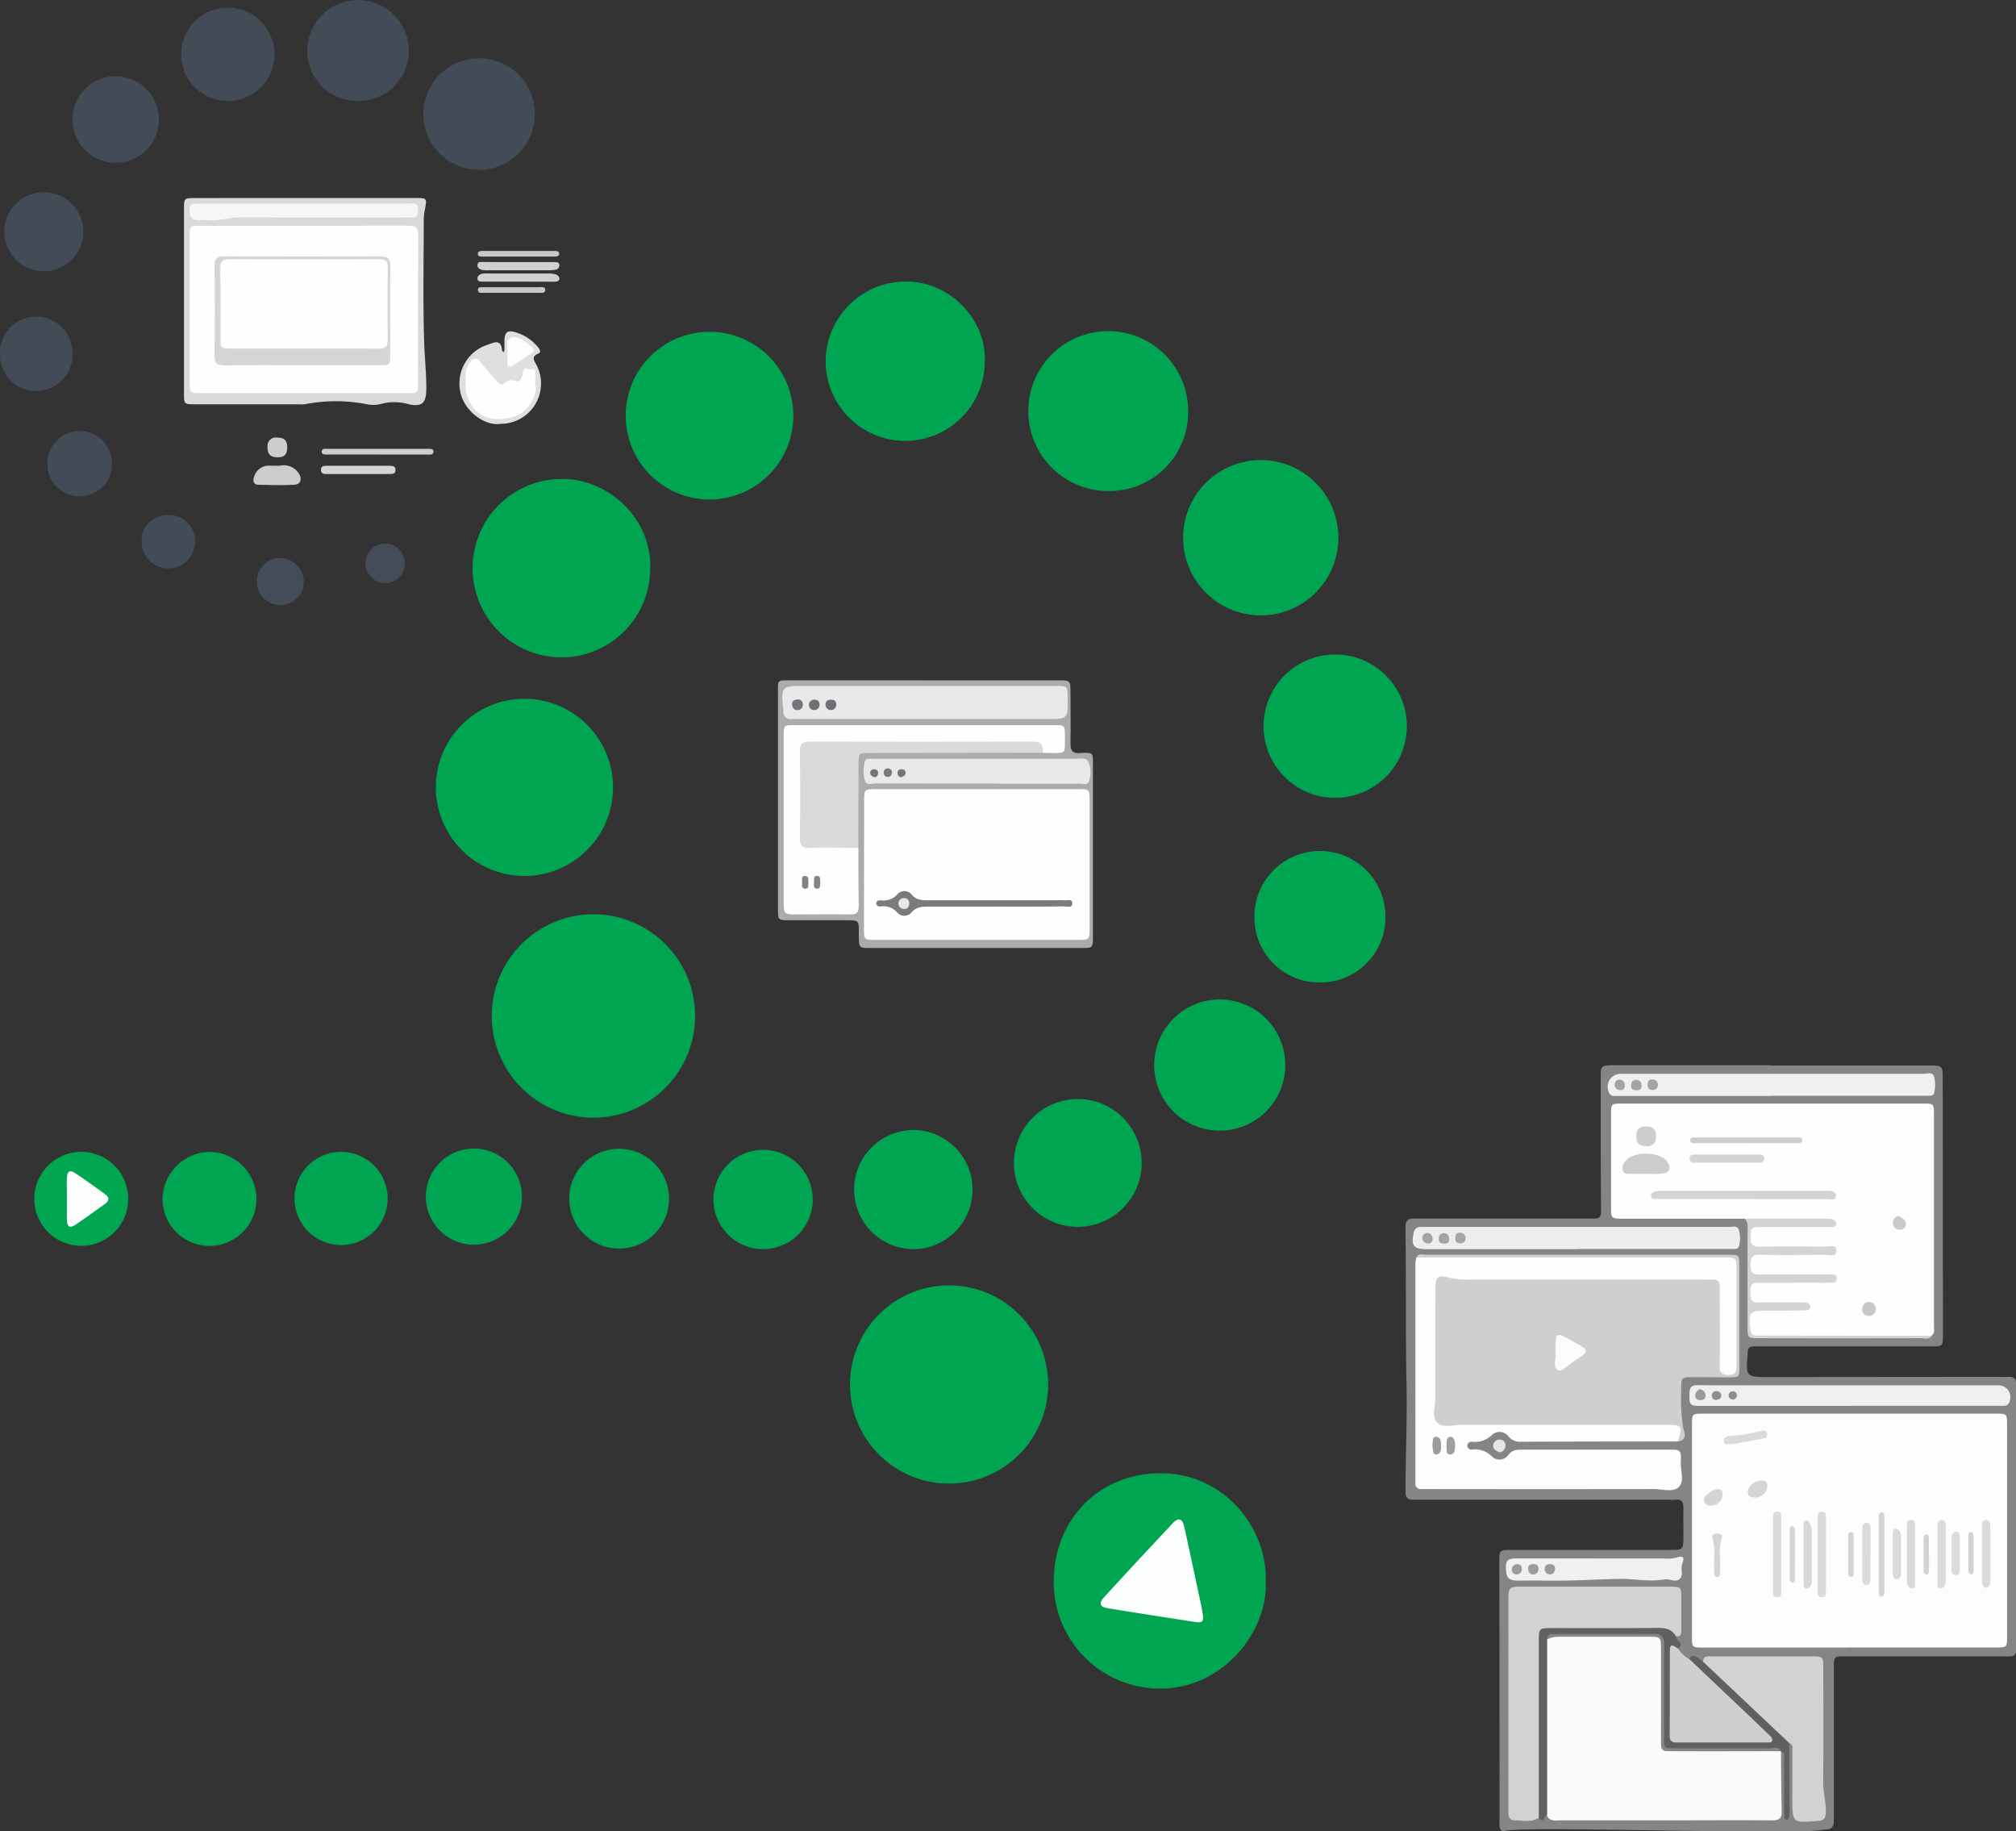 <svg xmlns="http://www.w3.org/2000/svg" width="415.911" height="377.707" viewBox="0 0 415.911 377.707">
  <rect x="0" y="0" width="415.911" height="377.707" fill="#333333" stroke="none"/>
  <g id="agile-development-processes-systems-valley-software-development" transform="translate(-138.613 -24.739)">
    <path id="Path_43015" data-name="Path 43015" d="M855.569,464.106h32.492c2.933,0,2.956,0,2.962,2.795q.035,26.31.046,52.621c0,2.5,0,2.513-2.5,2.513H852.049c-.794,0-1.265.339-1.248,1.19v.288c-.414,4.848-.414,4.848,4.5,4.848l47.157-.04c.765,0,1.535.034,2.3,0,.955,0,1.42.38,1.38,1.363V584.6c.046.966-.38,1.409-1.357,1.374H871.43c-2.875,0-2.875-.224-2.875,2.772v29.33c0,.765.04,1.541-.034,2.3a1.311,1.311,0,0,1-1.294,1.288c-1.518.121-3.036.351-4.56.362-5.176.04-10.352,0-15.527,0-12.652,0-43.58-.845-46.45-.063-.673.184-1.075-.265-1.1-.96s0-1.53,0-2.3q0-26.017-.046-52.04c0-2.634,0-2.651,2.663-2.651h32.487c2.812,0,2.818,0,2.835-2.875,0-1.915-.034-3.83,0-5.751.034-1.15-.293-1.846-1.6-1.725-.667.057-1.34,0-2.013,0H781.6a1.277,1.277,0,0,1-1.4-1.438v-2.875c.075-6.51.333-13.037.2-19.553-.213-10.15-.069-20.295-.2-30.439v-2.013c-.029-1.231.61-1.725,1.783-1.679h37.087c1.271.046,1.49-.5,1.478-1.766-.1-9.006-.081-18.017-.081-27.029,0-2.8,0-2.812,2.91-2.812h32.2Z" transform="translate(-351.616 -219.602)" fill="#858585"/>
    <path id="Path_43016" data-name="Path 43016" d="M464.66,313.479a20.974,20.974,0,1,1-20.876,21.071,20.974,20.974,0,0,1,20.876-21.071ZM558.566,410.3a20.439,20.439,0,1,1-6.11-14.416,20.416,20.416,0,0,1,6.11,14.416Zm44.9,40.82c.437,10.4-8.989,22.382-22.348,22.06a21.94,21.94,0,0,1-21.4-22.141c.069-13.037,9.69-22.428,22.331-22.273C594.8,428.9,603.8,439.877,603.463,451.12ZM450.45,305.583a18.276,18.276,0,1,1,13.027-5.381A18.37,18.37,0,0,1,450.45,305.583Zm26.017-63.455A18.345,18.345,0,0,1,458.311,260.5a18.4,18.4,0,1,1-.161-36.806C467.7,223.535,476.8,231.782,476.467,242.128Zm12.514-48.785a17.293,17.293,0,1,1-12.438,5A17.379,17.379,0,0,1,488.98,193.343Zm98.467,16.551a16.229,16.229,0,0,1-16.436,16.286,16.489,16.489,0,1,1,16.436-16.286ZM545.5,199.485a16.41,16.41,0,1,1-32.82-.115A16.484,16.484,0,0,1,529.2,182.98C538.11,182.928,545.828,190.577,545.5,199.485ZM618.444,235.9a16.016,16.016,0,1,1-4.669-11.389A16.1,16.1,0,0,1,618.444,235.9Zm-.5,24a14.779,14.779,0,1,1-14.934,14.623A14.777,14.777,0,0,1,617.944,259.9Zm-10.461,85.263a13.526,13.526,0,1,1-6.563-12.192,13.526,13.526,0,0,1,6.563,12.192Zm7.189-17.632a13.353,13.353,0,0,1-13.549-13.365,13.516,13.516,0,1,1,27.029-.057,13.371,13.371,0,0,1-13.48,13.423Zm-50.211,50.412a13.181,13.181,0,1,1,9.464-3.779A13.228,13.228,0,0,1,564.461,377.946Z" transform="translate(-203.717 -100.168)" fill="#00a551"/>
    <path id="Path_43017" data-name="Path 43017" d="M585.359,325.994h27.6c2.444,0,2.456.029,2.461,2.536,0,3.451.075,6.9,0,10.352-.046,1.6.431,2.237,2.088,2.111,2.783-.219,2.548.132,2.548,2.438v35.356c0,2.375-.029,2.41-2.3,2.41H574.053c-2.26,0-2.26-.034-2.3-2.415v-.863c0-2.421,0-2.433-2.548-2.444H557.415c-2.3,0-2.341-.035-2.341-2.358V328.829c0-3.025-.282-2.841,2.732-2.841h27.6Z" transform="translate(-255.963 -160.933)" fill="#ababab"/>
    <path id="Path_43018" data-name="Path 43018" d="M594.751,511.841a12.288,12.288,0,1,1-.132-24.576,12.289,12.289,0,0,1,.132,24.576Z" transform="translate(-267.575 -229.462)" fill="#00a551"/>
    <path id="Path_43019" data-name="Path 43019" d="M421.671,94.019a11.5,11.5,0,1,1-8.2,3.432A11.531,11.531,0,0,1,421.671,94.019Zm-24.988,8.81A10.392,10.392,0,0,1,386.2,92.524a10.487,10.487,0,1,1,20.974-.012A10.409,10.409,0,0,1,396.684,102.83Z" transform="translate(-184.209 -57.26)" fill="#434c56"/>
    <path id="Path_43020" data-name="Path 43020" d="M531.939,504.3a10.24,10.24,0,1,1,10.081,10.4,10.271,10.271,0,0,1-10.081-10.4Z" transform="translate(-246.135 -232.324)" fill="#00a551"/>
    <path id="Path_43021" data-name="Path 43021" d="M367.235,153h22.428c2.513,0,2.5.029,2,2.576a10.97,10.97,0,0,0-.2,2.024c0,8.425-.184,16.862.092,25.3.1,3.123.454,6.257.437,9.4,0,3.042-.891,3.888-3.819,3.2a10.352,10.352,0,0,0-5.59,0,6.36,6.36,0,0,1-2.875.035,33.482,33.482,0,0,0-12.75,0,6.982,6.982,0,0,1-1.374.023H344.3c-2.249,0-2.3-.04-2.3-2.139V155.208c0-2.151.046-2.185,2.249-2.191q11.5-.017,22.986-.017Z" transform="translate(-165.428 -87.429)" fill="#d9d9d9"/>
    <path id="Path_43022" data-name="Path 43022" d="M478.931,504.352a10.294,10.294,0,1,1-3.007-7.363A10.294,10.294,0,0,1,478.931,504.352Zm-30.342-.385a9.914,9.914,0,1,1-4.97-8.726A9.915,9.915,0,0,1,448.59,503.967Z" transform="translate(-202.294 -232.29)" fill="#00a551"/>
    <path id="Path_43023" data-name="Path 43023" d="M350.684,84.75A9.621,9.621,0,1,1,341,94.308a9.621,9.621,0,0,1,9.684-9.558Z" transform="translate(-165.003 -58.429)" fill="#434c56"/>
    <path id="Path_43024" data-name="Path 43024" d="M380.738,505.034a9.61,9.61,0,1,1-9.391-9.926,9.61,9.61,0,0,1,9.391,9.926Zm-27.058-.265a9.69,9.69,0,0,1-19.38.086,9.88,9.88,0,0,1,9.673-9.748,9.777,9.777,0,0,1,9.708,9.661Z" transform="translate(-162.156 -232.794)" fill="#00a551"/>
    <path id="Path_43027" data-name="Path 43027" d="M319.827,118.4a8.915,8.915,0,1,1-8.8-9.032,8.915,8.915,0,0,1,8.8,9.032Z" transform="translate(-148.431 -68.888)" fill="#434c56"/>
    <path id="Path_43028" data-name="Path 43028" d="M307.681,504.949a9.69,9.69,0,1,1-9.523-9.84A9.69,9.69,0,0,1,307.681,504.949Z" transform="translate(-142.611 -232.795)" fill="#01a651"/>
    <path id="Path_43029" data-name="Path 43029" d="M285.049,167.248a8.149,8.149,0,1,1,8.138-8.218,8.149,8.149,0,0,1-8.138,8.218Zm-1.668,24.671A7.367,7.367,0,0,1,276,184.443a7.476,7.476,0,1,1,14.924.161,7.39,7.39,0,0,1-7.545,7.315Zm8.816,21.744a6.654,6.654,0,0,1-6.424-6.987,6.658,6.658,0,1,1,13.308.449,6.637,6.637,0,0,1-6.884,6.539Z" transform="translate(-137.381 -86.558)" fill="#434c56"/>
    <path id="Path_43030" data-name="Path 43030" d="M449.344,219.906c-3.3.541-7.654-2.657-8.385-6.763a8.4,8.4,0,0,1,5.515-9.5c1.225-.351,2.875-1.507,3.14,1.1,0,.15.213.276.328.414a2.3,2.3,0,0,0,.155-.541v-2.007c.086-1.57.638-2.065,2.157-1.622a9.414,9.414,0,0,1,4.911,3.29c.333.437.477.92-.109,1.15-1.628.725-.656,1.645-.242,2.53a8.316,8.316,0,0,1-7.47,11.95Z" transform="translate(-207.419 -107.753)" fill="#e0dfdf"/>
    <path id="Path_43031" data-name="Path 43031" d="M332.4,266.684a5.446,5.446,0,0,1,5.429,5.5,5.532,5.532,0,1,1-11.059-.247,5.343,5.343,0,0,1,5.63-5.256Z" transform="translate(-158.952 -135.732)" fill="#434c56"/>
    <path id="Path_43032" data-name="Path 43032" d="M377.827,284.8a4.854,4.854,0,1,1-5-4.865A4.98,4.98,0,0,1,377.827,284.8Zm20.784-3.882a3.9,3.9,0,0,1-4.026,4.181,4.049,4.049,0,1,1,0-8.1,3.922,3.922,0,0,1,4.026,3.916Z" transform="translate(-176.527 -140.117)" fill="#444d57"/>
    <path id="Path_43033" data-name="Path 43033" d="M372.271,249a3.715,3.715,0,0,1,4.026,1.61c.707,1.1.351,2.237-.92,2.3-2.473.132-4.957.069-7.436,0-1.15,0-1.15-1.041-.88-1.674a3.2,3.2,0,0,1,2.686-2.26c.776-.006,1.547.023,2.525.023Z" transform="translate(-176.014 -128.194)" fill="#ccc"/>
    <path id="Path_43034" data-name="Path 43034" d="M455.745,180.006h-7.183c-.575,0-1.311.092-1.282-.713.029-.575.633-.914,1.254-.966.38-.029.765,0,1.15,0H461.76a5.878,5.878,0,0,1,1.685.184,1.2,1.2,0,0,1,.748.771c.063.575-.46.736-.966.742Zm.161-4.026h7.189c.46,0,1.041-.046,1.093.6a.96.96,0,0,1-.868.978,8.45,8.45,0,0,1-1.725.109H449.81a7.411,7.411,0,0,1-1.432-.046c-.575-.109-1.15-.385-1.087-1.087s.673-.575,1.121-.575C450.92,175.981,453.444,175.981,455.906,175.981Z" transform="translate(-210.162 -97.183)" fill="#d0d0d0"/>
    <path id="Path_43035" data-name="Path 43035" d="M402.918,244.129H392.567c-.454,0-1.121.086-1.15-.477-.075-.874.73-.684,1.242-.684H413.3c.46,0,1.15-.081,1.15.483.075.868-.73.69-1.242.69H402.889Z" transform="translate(-186.424 -125.65)" fill="#cdcdcd"/>
    <path id="Path_43036" data-name="Path 43036" d="M398.823,250.747h-6.286c-.65,0-1.455.1-1.409-.914.035-.776.684-.782,1.265-.782h12.847c.575,0,1.231,0,1.271.782.052,1.012-.765.909-1.409.914Z" transform="translate(-186.302 -128.242)" fill="#d4d4d4"/>
    <path id="Path_43037" data-name="Path 43037" d="M455.8,172h7.447c.477,0,1.047.052.937.713-.063.4-.546.443-.932.443H448.367c-.466,0-1.052,0-.937-.707.069-.408.546-.443.932-.443Q452.07,172,455.8,172Z" transform="translate(-210.22 -95.503)" fill="#c8c8c8"/>
    <path id="Path_43038" data-name="Path 43038" d="M454.166,186.136h-5.44c-.506,0-1.311.213-1.277-.65,0-.575.69-.5,1.15-.5h11.456c.506,0,1.357-.2,1.271.65-.081.719-.9.495-1.42.5Z" transform="translate(-210.234 -101.012)" fill="#c7c7c7"/>
    <path id="Path_43039" data-name="Path 43039" d="M373.9,243c-1.409-.04-1.973-.713-1.927-2.191a1.713,1.713,0,0,1,1.978-1.863c1.478,0,2.088.575,2.076,2.053s-.65,2.059-2.128,2Z" transform="translate(-178.165 -123.95)" fill="#cdcdcd"/>
    <path id="Path_43040" data-name="Path 43040" d="M915.258,637.25h-29.9c-2.375,0-2.4,0-2.4-2.3V591.243c0-2.191.04-2.243,2.208-2.243H945.83c2.093,0,2.128.052,2.134,2.3v43.707c0,2.18-.046,2.214-2.226,2.214h-30.48Z" transform="translate(-395.284 -272.691)" fill="#fdfdfd"/>
    <path id="Path_43041" data-name="Path 43041" d="M881.533,501.534h-25c-2.565,0-2.588,0-2.594-2.421V480.135c0-2.3.034-2.335,2.111-2.335h62.363c2.111,0,2.145.057,2.145,2.3v43.678c0,.638.236,1.363-.466,1.84a3.6,3.6,0,0,1-2.226.282H885.138c-1.455,0-2.812.282-2.749-2.082.1-3.548.184-4.026,2.737-4.192,1.812-.121,3.635-.029,5.452-.034h.857a5.282,5.282,0,0,0-1.15,0h-3.157c-4.348,0-4.647-.19-4.658-2.783,0-2.691.339-2.933,4.532-2.944h10.674a8.453,8.453,0,0,0-1.15-.034H885.6c-1.9,0-3.238-.357-3.238-2.875s1.4-2.818,3.267-2.829c3.64-.034,7.275,0,10.927,0a3.946,3.946,0,0,1,1.1.086,3.273,3.273,0,0,0-1.15-.1h-11.2c-1.915,0-2.927-.661-2.939-2.875s1.15-2.789,3-2.812c3.543-.046,7.085,0,10.622,0a4.559,4.559,0,0,0,.886,0h-11.5a7.5,7.5,0,0,1-3.847-.886Z" transform="translate(-382.957 -225.441)" fill="#fefefe"/>
    <path id="Path_43042" data-name="Path 43042" d="M784.07,532.521c.454-.949,1.328-.575,2.024-.575h62.38c2.2,0,2.243.046,2.249,2.214v20.985c0,2.03-.052,2.065-2.082,2.082-2.392,0-4.79-.035-7.183-.029-2.714,0-2.76,0-2.726,2.594a40.242,40.242,0,0,0,.368,7.712c.172.863,1.1,2.605-1,2.967-.541-2.5-2.444-2.536-4.445-2.53-12.738.046-25.471-.04-38.2,0H792c-4.215-.081-4.831-.65-4.854-4.848-.04-7.66-.063-15.32,0-23,.04-3.847.886-4.56,4.687-4.158a56.16,56.16,0,0,0,5.751.236h45.1c4.382,0,4.911.575,4.963,5.009.046,4.026-.063,8.051.069,12.077,0,.575-.15,1.6.765,1.564s.707-1.018.719-1.628c.081-5.751.069-11.5,0-17.253a2.185,2.185,0,0,0-2.432-2.5c-1.052,0-2.1-.034-3.163-.034H788.74c-1.593.034-3.284.328-4.67-.88Z" transform="translate(-353.269 -248.417)" fill="#cfcfcf"/>
    <path id="Path_43043" data-name="Path 43043" d="M878.6,692.037c.04,4.118.034,8.235.155,12.347.046,1.576-.615,1.915-2.042,1.9-7.476-.057-14.952,0-22.428,0H833c-1.024,0-2.168.265-2.691-1.047a3.259,3.259,0,0,1-.834-2.651V671.282a4.818,4.818,0,0,1,.46-2.231c.765-1.219,1.99-1.392,3.266-1.4,5.843-.052,11.68-.081,17.523,0,3.048.046,3.9.914,3.957,4.026q.155,8.189,0,16.373c-.04,2.346.765,3.249,3.169,3.2,5.55-.115,11.1-.052,16.677,0a7.378,7.378,0,0,1,3.663.454Z" transform="translate(-372.562 -306.09)" fill="#fafafa"/>
    <path id="Path_43044" data-name="Path 43044" d="M783.93,533h63.478c2.588,0,2.6,0,2.6,2.691v19.553c0,1.213-.126,2-1.673,1.961-1.351,0-1.846-.437-1.823-1.823.075-3.83.029-7.66.029-11.5,0-1.535-.046-3.065,0-4.6.046-1.19-.322-1.823-1.616-1.725-.667.057-1.34,0-2.013,0H795.518a18.277,18.277,0,0,1-4.819-.4c-2.358-.638-2.835-.127-2.841,2.341,0,7.476-.04,14.952,0,22.428,0,1.777-.851,4.026.46,5.222,1.15,1.07,3.3.345,5,.345q20.824.04,41.654,0h.575c3.255,0,3.4.23,2.341,3.451q-16.1,0-32.2.052a3.14,3.14,0,0,1-2.755-1.11,2.3,2.3,0,0,0-3.364-.328A4.957,4.957,0,0,1,795.432,571a.851.851,0,0,0-.984.817.874.874,0,0,0,1.024.788,4.854,4.854,0,0,1,4.106,1.478,2.231,2.231,0,0,0,3.341-.362c.851-1.11,1.881-1.1,3.042-1.1h29.9c2.651,0,2.737,0,2.634,2.645-.069,1.771.863,4.026-.523,5.176-1.185,1.012-3.312.316-5.021.316q-22.842.035-45.691,0h-2.3a1.087,1.087,0,0,1-1.213-1.236V534.087A10.849,10.849,0,0,1,783.93,533Z" transform="translate(-353.129 -248.896)" fill="#fdfdfd"/>
    <path id="Path_43045" data-name="Path 43045" d="M823.338,698.715c-1.581,1.064-3.341.489-5.026.523-.753,0-1.15-.575-1.2-1.357V654.192c0-3.14,0-3.151,3.215-3.151h29.9c2.536,0,2.553,0,2.565,2.473v6.608c0,.828-.241,1.294-1.15,1.15-5.435-1.535-11-.575-16.5-.794-2.766-.115-5.544.063-8.316-.046-2.007-.081-2.617.7-2.605,2.674.075,10.518.046,21.037,0,31.549C824.212,696.052,824.523,697.559,823.338,698.715Zm33.965-32.17c-.063-1.15.719-1.15,1.53-1.116h20.7c2.525,0,2.542,0,2.548,2.49,0,7.856.063,15.711-.035,23.579,0,2.128.684,4.141.541,6.263-.069,1.052-.357,1.484-1.484,1.582-5.423.472-5.417.506-5.417-4.8v-9.489c0-.621.259-1.386-.575-1.725a1.524,1.524,0,0,1-1.541-.518c-5.009-5.176-10.72-9.673-15.614-15a2.162,2.162,0,0,1-.65-1.265Z" transform="translate(-367.308 -299.052)" fill="#d2d2d2"/>
    <path id="Path_43046" data-name="Path 43046" d="M816.838,526.57H785.577c-2.582,0-3.134-.719-2.617-3.272.155-.753.512-1.225,1.282-1.288.575-.046,1.15-.029,1.725-.029h61.414a2.4,2.4,0,0,1,.288,0c.811.115,1.95-.426,2.358.506a6.076,6.076,0,0,1,.086,3.4c-.1.575-.621.644-1.116.65H816.838Z" transform="translate(-352.722 -244.191)" fill="#ededed"/>
    <path id="Path_43047" data-name="Path 43047" d="M886.553,471.607H854.066a1.058,1.058,0,0,1-.966-.495,2.7,2.7,0,0,1,2.381-4.083h62.386c.771,0,1.915-.512,2.208.684a6.5,6.5,0,0,1-.057,3.4c-.1.368-.575.449-.978.449H886.553Z" transform="translate(-382.439 -220.818)" fill="#f0f0f0"/>
    <path id="Path_43048" data-name="Path 43048" d="M915.089,583.053H884.661c-2.588,0-2.617-.115-2.611-2.467,0-1.369.489-1.852,1.846-1.817,3.255.069,6.51.034,9.777.034h52.235a2.456,2.456,0,0,1,2.013,3.721,1.058,1.058,0,0,1-.96.506H915.089Z" transform="translate(-394.901 -268.343)" fill="#efefef"/>
    <path id="Path_43049" data-name="Path 43049" d="M876.045,672.676a6.774,6.774,0,0,0,2.381,2.214,5.751,5.751,0,0,1,3.169,1.835c4.164,4.21,8.626,8.1,12.876,12.209.817.788,1.875,1.685,1.34,2.927s-1.932,1.024-3.048,1.029c-5.176.034-10.317.057-15.47,0-3.031-.035-3.606-.575-3.64-3.451-.063-5.061-.1-10.127,0-15.182C873.722,671.848,874.332,671.526,876.045,672.676Z" transform="translate(-391.307 -307.973)" fill="#cfcfcf"/>
    <path id="Path_43050" data-name="Path 43050" d="M856.682,670.044c-.742-.483-1.616-1.248-1.628.489,0,5.831,0,11.663-.034,17.5,0,.909.311,1.443,1.311,1.438h18.938c.351,0,.817.063.9-.46.069-.426-.224-.7-.5-.96-1.651-1.593-3.3-3.192-4.963-4.767l-11.646-11.024c.368-.788.972-.725,1.587-.38a13.688,13.688,0,0,1,1.288.955l17.77,16.77q0,7.016.04,14.026a8.948,8.948,0,0,1-.092,1.415.615.615,0,0,1-.374.362.46.46,0,0,1-.575-.42,19.313,19.313,0,0,1-.069-2V692.679c0-.575.1-1.15-.656-1.386h.029c-2.03-.771-4.141-.3-6.205-.339-5.176-.081-10.323-.121-15.481,0-2.082.057-2.824-.437-2.766-2.663.161-5.923,0-11.853.092-17.776.046-2.3-.535-3.3-3.036-3.238-6.113.144-12.232.046-18.351.052-.932,0-1.961-.219-2.519.88V704.44c-.65-.035-.633,2.076-1.725.541V668.75c0-2.875,0-2.875,2.778-2.875,7.281,0,14.561.04,21.853-.034,1.576,0,2.818.293,3.652,1.691.034.518.42.817.719,1.15.431.615.316,1.052-.339,1.363Z" transform="translate(-371.944 -305.341)" fill="#606060"/>
    <path id="Path_43051" data-name="Path 43051" d="M901.92,519.056H918.3a6.252,6.252,0,0,1,1.432.052c.575.132,1.15.426,1.012,1.15-.109.575-.713.518-1.15.518H905.227c-2.082.04-2.042.08-2.122,2.047-.057,1.443.351,2.042,1.921,2.013,4.5-.092,9-.063,13.5,0,.822,0,2.3-.575,2.3.84s-1.484.805-2.3.817c-4.5.063-9.006.092-13.509,0-1.57-.034-1.944.575-1.921,2.013,0,1.34.19,2.122,1.858,2.082,4.307-.1,8.626-.034,12.928-.034h1.438c.633.034,1.524-.19,1.553.782.035,1.219-1.012.886-1.725.914-1.15.046-2.3,0-3.451,0-3.64,0-7.281.063-10.927,0-1.536-.04-1.725.719-1.7,1.938s0,2.254,1.771,2.162c2.576-.132,5.176-.04,7.758-.035.667,0,1.34,0,2,.063a.886.886,0,0,1,.84.684.817.817,0,0,1-.868.9c-2.1.063-4.21.052-6.326.063h-1.725c-3.64,0-3.847.288-3.451,3.888.109,1.024.575,1.271,1.466,1.259h7.183l28.754.029c-.506.886-1.363.512-2.065.512q-16.8.035-33.579,0c-2.3,0-2.335-.034-2.341-2.41V521.8c.012-.983.2-1.961-.575-2.743Z" transform="translate(-403.345 -242.962)" fill="#d4d4d4"/>
    <path id="Path_43052" data-name="Path 43052" d="M834.3,640.662h14.624a7.477,7.477,0,0,0,2.548-.19c1.61-.6,1.484.38,1.15,1.208-.472,1.087.357,2.467-.621,3.255-.868.69-2.07-.127-3.019.04-3.261.575-6.464-.19-9.685-.1-5.147.138-10.288.449-15.447.345-1.725-.034-3.451,0-5.176,0-1.921-.029-2.387-.541-2.456-2.576-.052-1.587.374-1.99,2.3-2h15.769Z" transform="translate(-366.927 -294.483)" fill="#f0f0f0"/>
    <path id="Path_43053" data-name="Path 43053" d="M812.992,600.9c-.73-.236-1.443-.627-1.357-1.466a1.351,1.351,0,0,1,1.374-1.15,1.15,1.15,0,0,1,1.15,1.294A1.306,1.306,0,0,1,812.992,600.9Z" transform="translate(-364.978 -276.634)" fill="#e5e5e5"/>
    <path id="Path_43054" data-name="Path 43054" d="M690.6,648.127c-6.435-1-12.37-1.9-18.3-2.875-1.622-.265-1.881-1.07-.736-2.3q7.062-7.7,14.228-15.32c1.1-1.15,1.938-.886,2.3.782.995,4.445,1.921,8.9,2.875,13.359.3,1.4.633,2.789.868,4.2.351,1.99.1,2.277-1.236,2.157Z" transform="translate(-305.164 -288.807)" fill="#fdfefe"/>
    <path id="Path_43055" data-name="Path 43055" d="M608.969,396.121h-20.7c-2.335,0-2.352-.04-2.346-2.381q0-13.066.04-26.126c0-2.565,0-2.594,2.4-2.594H630c2.461,0,2.484,0,2.484,2.525v26.126c0,2.427-.034,2.45-2.582,2.45Q619.424,396.132,608.969,396.121Z" transform="translate(-269.072 -177.519)" fill="#fefefe"/>
    <path id="Path_43056" data-name="Path 43056" d="M572.537,367.355c0,4.026,0,8.051.069,12.077,0,1.231-.408,1.685-1.662,1.668-3.732-.058-7.476,0-11.2,0-2.507,0-2.611-.109-2.617-2.576V344.34c0-2.3.04-2.3,2.415-2.3h53.4c2.168,0,2.174.04,2.214,2.208v1.15c0,2.387,0,2.4-2.3,2.421-.765,0-1.53-.04-2.3-.057-1.029-1.271-2.49-1.317-3.928-1.323q-21-.052-41.981,0c-2.875,0-3.2.385-3.238,3.451-.046,4.307-.04,8.626,0,12.934,0,3.393.253,3.5,3.571,3.681C567.516,366.585,570.19,365.7,572.537,367.355Z" transform="translate(-256.839 -167.755)" fill="#fefefe"/>
    <path id="Path_43057" data-name="Path 43057" d="M586.173,328H612.9c2.565,0,2.565,0,2.6,2.4.069,4.44.069,4.44-4.388,4.44H558.494a1.468,1.468,0,0,1-1.662-1.547,2.391,2.391,0,0,0,0-.288c-.483-5-.483-5,4.6-5Z" transform="translate(-256.627 -161.789)" fill="#e9e9e9"/>
    <path id="Path_43058" data-name="Path 43058" d="M575.009,369.875c-3.347,0-6.694-.081-10.035,0-1.426.029-2.042-.328-2.024-1.9q.109-9.035,0-18.069c0-1.535.546-1.932,2-1.932q23.1.058,46.18,0c1.892,0,1.967.966,1.921,2.3l-34.189.04h-1.725c-2.024.052-2.065.057-2.082,2.065C575.015,358.189,575.021,364.032,575.009,369.875Z" transform="translate(-259.312 -170.274)" fill="#dadada"/>
    <path id="Path_43059" data-name="Path 43059" d="M609.206,359.192q-10.352,0-20.7-.029c-.857,0-2.151.575-2.484-.673a7.62,7.62,0,0,1,.063-3.968c.1-.368.575-.426.983-.426h42.557c.914,0,2.088-.362,2.576.725a5.538,5.538,0,0,1,.075,3.928c-.265.828-1.351.477-2.082.483h-13.5Z" transform="translate(-269.016 -172.853)" fill="#e9e9e9"/>
    <path id="Path_43060" data-name="Path 43060" d="M367.532,197.48H346.254c-2.168,0-2.208-.04-2.214-2.231V165.062c0-2.03.052-2.088,2.07-2.088q21.566,0,43.132-.035c1.512,0,1.961.495,1.955,1.978-.052,10.156,0,20.318-.034,30.48,0,2.03-.057,2.076-2.07,2.082h-21.56Z" transform="translate(-166.295 -91.653)" fill="#fefefe"/>
    <path id="Path_43061" data-name="Path 43061" d="M367.566,154.981h21.543c.9,0,2.024-.311,2.036,1.254,0,1-.172,1.725-1.392,1.622-.667-.04-1.34,0-2.013,0-11.007,0-22.02.058-33.033-.046-2.5,0-4.877.868-7.373.6-.575-.058-1.15,0-1.725,0-1.4-.075-1.651-.983-1.639-2.18,0-1.323.886-1.248,1.766-1.248Z" transform="translate(-166.265 -88.261)" fill="#f6f6f6"/>
    <path id="Path_43062" data-name="Path 43062" d="M299.983,507.512c0-1.34-.052-2.68,0-4.026.069-1.466.575-1.789,1.725-1.029,2.07,1.369,4.072,2.847,6.1,4.29.932.656.989,1.357.034,2.042-2.024,1.443-4.026,2.927-6.09,4.3-1.179.776-1.725.472-1.766-.989S299.983,509.041,299.983,507.512Z" transform="translate(-147.565 -235.749)" fill="#fcfdfd"/>
    <path id="Path_43063" data-name="Path 43063" d="M457.356,215.84c.466,1.973-.546,3.669-1.915,5.2-1.622,1.829-5.619,2.594-8.27,1.633a7.034,7.034,0,0,1-4.192-6.234c0-1.725-.27-3.451.851-4.975.667-.9,1.288-1.357,2.185-.213,1.058,1.34,2.191,2.628,3.324,3.911.431.483.966,1.15,1.668.489a2.059,2.059,0,0,1,2.3-.391c.811.242,1.351-.575,1.5-1.812.069-.575.575-.983.891-.759.535.38,1.725-.437,1.673.914C457.356,214.27,457.356,214.949,457.356,215.84Z" transform="translate(-208.323 -111.894)" fill="#fefefe"/>
    <path id="Path_43064" data-name="Path 43064" d="M457.957,205.991c.27-.834-.627-2.243.644-2.875s2.335.311,3.353,1c.316.213.633.426.926.661.644.518.794,1-.04,1.53-1.2.753-2.346,1.6-3.554,2.341-.736.443-1.466.633-1.34-.713C458.008,207.343,457.957,206.768,457.957,205.991Z" transform="translate(-214.674 -108.635)" fill="#fdfdfd"/>
    <path id="Path_43065" data-name="Path 43065" d="M913.734,632.966v7.424c0,.65.086,1.455-.92,1.409-.771-.034-.794-.684-.794-1.265V625.4c0-.575,0-1.225.788-1.265,1.018-.052.92.753.92,1.4q.009,3.709.006,7.424Z" transform="translate(-407.636 -287.62)" fill="#dadada"/>
    <path id="Path_43066" data-name="Path 43066" d="M929.742,632.958v7.424c0,.644.1,1.455-.909,1.42-.771-.029-.794-.673-.794-1.254V625.418c0-.575,0-1.225.776-1.271,1.018-.063.932.736.932,1.392Q929.739,629.248,929.742,632.958Zm24.729-.236v4.6c0,.483,0,.96-.029,1.438-.052.621-.38,1.2-.995,1.208-.822,0-.684-.759-.684-1.3V626.879c0-.477.15-.972.753-1.018.782-.057.943.483.949,1.11v5.751Z" transform="translate(-414.443 -287.624)" fill="#dbdbdb"/>
    <path id="Path_43067" data-name="Path 43067" d="M961.75,634.3v6.038c0,.374-.04.811-.506.891-.575.1-.868-.3-1.052-.759a2.42,2.42,0,0,1-.132-.84V628.42c0-.575,0-1.242.776-1.282,1.029-.057.92.759.926,1.409V634.3Z" transform="translate(-428.049 -288.895)" fill="#d9d9d9"/>
    <path id="Path_43068" data-name="Path 43068" d="M988.742,634.012v5.751c0,.621-.184,1.294-.8,1.351s-.9-.575-.9-1.208V628.123c0-.518.184-.96.776-.995.782-.046.92.518.92,1.15.006,1.9.006,3.819.006,5.734Z" transform="translate(-439.513 -288.891)" fill="#dbdbdb"/>
    <path id="Path_43069" data-name="Path 43069" d="M922.991,634.275v-5.722c0-.449-.126-1.07.454-1.2.811-.184.776.673,1.035,1.1a2.237,2.237,0,0,1,.213,1.1v10.012a2.954,2.954,0,0,1-.081.845c-.144.477-.443.914-.966.914-.638,0-.661-.575-.661-1.041.006-2,.006-4.008.006-6.01Z" transform="translate(-412.293 -288.976)" fill="#d8d8d8"/>
    <path id="Path_43070" data-name="Path 43070" d="M945.759,634.427v5.458c0,.506-.259,1.052-.753,1.087-.7.052-.92-.575-.926-1.15V629.2c0-.512.15-.966.748-1.024.788-.069.943.477.949,1.1v5.176Z" transform="translate(-421.259 -289.335)" fill="#dadada"/>
    <path id="Path_43071" data-name="Path 43071" d="M951.142,633.076v7.729c0,.385-.04.863-.448.932-.673.109-.713-.466-.713-.937V625.336c0-.385.04-.863.449-.926.673-.109.707.46.713.937Z" transform="translate(-423.766 -287.731)" fill="#d4d4d4"/>
    <path id="Path_43072" data-name="Path 43072" d="M955,635.252v-4.026c0-.374,0-.8.466-.92.575-.155.868.282,1.075.713a1.917,1.917,0,0,1,.184.822v7.476c0,.61-.15,1.323-.765,1.374-.874.069-.943-.748-.955-1.42v-4.026Z" transform="translate(-425.899 -290.229)" fill="#dadada"/>
    <path id="Path_43073" data-name="Path 43073" d="M977.754,635.694v3.686a.8.8,0,0,1-.845.9.822.822,0,0,1-.834-.926v-6.809a1.15,1.15,0,0,1,.966-1.219c.8-.04.707.7.719,1.248v3.117Z" transform="translate(-434.851 -290.676)" fill="#dbdbdb"/>
    <path id="Path_43074" data-name="Path 43074" d="M895.868,597.883c-.575-.1-1.4.23-1.518-.523s.575-1.15,1.265-1.185a38.63,38.63,0,0,0,6.677-1.11.73.73,0,0,1,.989.707c.035.42-.121.794-.546.868C900.423,597.095,898.105,597.5,895.868,597.883Z" transform="translate(-400.122 -275.248)" fill="#dadada"/>
    <path id="Path_43075" data-name="Path 43075" d="M918,635.2v-5.141c0-.414.213-.771.679-.656a.805.805,0,0,1,.408.633c.029,3.451,0,6.855,0,10.277,0,.42-.207.776-.673.661a.805.805,0,0,1-.414-.633Z" transform="translate(-410.177 -289.85)" fill="#d4d4d4"/>
    <path id="Path_43076" data-name="Path 43076" d="M891.367,623.939c.535,0,1.047.242.863.811-.776,2.329-.184,4.716-.385,7.062-.04.443.081,1.058-.575,1.1s-.575-.575-.615-1.029c-.2-2.346.357-4.727-.362-7.068C890.107,624.215,890.6,623.9,891.367,623.939Zm10.242-9.7a2.492,2.492,0,0,1-2.778,2.237c-.811-.04-1.242-.345-1.225-1.2,0-1.185,1.357-2.254,2.835-2.254C901.3,613.012,901.609,613.363,901.609,614.243Z" transform="translate(-398.387 -282.901)" fill="#d5d5d5"/>
    <path id="Path_43077" data-name="Path 43077" d="M940.167,636.1v3.721c0,.374-.046.805-.489.886s-.638-.328-.638-.713v-8.005a.575.575,0,0,1,.454-.575c.523-.069.638.334.644.713v4.026Z" transform="translate(-419.117 -290.71)" fill="#d4d4d4"/>
    <path id="Path_43078" data-name="Path 43078" d="M983.193,635.78v3.7c0,.42-.213.771-.673.656a.8.8,0,0,1-.42-.627V632.1c0-.408.207-.771.673-.656a.817.817,0,0,1,.414.633C983.193,633.319,983.193,634.549,983.193,635.78Z" transform="translate(-437.414 -290.717)" fill="#d2d2d2"/>
    <path id="Path_43079" data-name="Path 43079" d="M888.517,619.467a1.236,1.236,0,0,1-1.288-1.3c0-.742,1.9-2.1,2.732-2.128s1.19.385,1.15,1.2a2.438,2.438,0,0,1-2.594,2.231Z" transform="translate(-397.101 -284.18)" fill="#d4d4d4"/>
    <path id="Path_43080" data-name="Path 43080" d="M925.628,584.107v3.451a.575.575,0,0,1-.437.627c-.477.086-.673-.247-.679-.673v-6.9a.817.817,0,0,1,.426-.621c.477-.115.667.259.673.667v3.451Zm-38.209-73.352H869.073c-.4,0-.776-.132-.794-.615a.863.863,0,0,1,.627-.851,6.38,6.38,0,0,1,1.679-.219h34.108c.805,0,1.783.127,1.725,1.018-.04,1.15-1.15.673-1.834.679-5.7.023-11.438-.012-17.166-.012Z" transform="translate(-389.05 -238.728)" fill="#d3d3d3"/>
    <path id="Path_43081" data-name="Path 43081" d="M862.476,499.923H859.33c-1.288.04-1.357-.776-1.225-1.725a2.064,2.064,0,0,1,.408-.742c1.57-2.3,7.315-2.243,8.845.057.8,1.2.345,2.22-1.15,2.358-1.242.121-2.49.052-3.732.052Z" transform="translate(-384.707 -233.072)" fill="#ccc"/>
    <path id="Path_43082" data-name="Path 43082" d="M893.8,491.119H883.448c-.443,0-1.064.086-1.11-.575s.575-.61,1.035-.615H904.33c.449,0,1.07-.069,1.116.575s-.575.621-1.041.621C900.879,491.148,897.342,491.119,893.8,491.119Z" transform="translate(-395.023 -230.593)" fill="#cdcdcd"/>
    <path id="Path_43083" data-name="Path 43083" d="M889.818,497.747h-6.28c-.65,0-1.455.1-1.409-.914.034-.776.69-.782,1.265-.782h12.853c.575,0,1.231,0,1.265.788.052,1.012-.759.909-1.409.909Z" transform="translate(-394.934 -233.195)" fill="#d4d4d4"/>
    <path id="Path_43084" data-name="Path 43084" d="M865.06,486c1.432,0,2.019.679,1.984,2.151a1.705,1.705,0,0,1-1.938,1.909c-1.49,0-2.1-.546-2.116-2.007S863.571,485.958,865.06,486Z" transform="translate(-386.803 -228.924)" fill="#cdcdcd"/>
    <path id="Path_43085" data-name="Path 43085" d="M945.27,551.91c-.811-.207-1.357-.684-1.225-1.6a1.391,1.391,0,1,1,2.772.224C946.783,551.416,946.2,551.864,945.27,551.91Z" transform="translate(-421.236 -255.729)" fill="#c7c7c7"/>
    <path id="Path_43086" data-name="Path 43086" d="M956.216,518.09c.822.472,1.7.9,1.484,1.909a1.214,1.214,0,0,1-1.57.874,1.334,1.334,0,0,1-1.1-1.443A1.467,1.467,0,0,1,956.216,518.09Z" transform="translate(-425.907 -242.56)" fill="#cacaca"/>
    <path id="Path_43087" data-name="Path 43087" d="M833.919,564.114c0-4.026,0-4.026,3.6-2.024s3.548,1.978,0,4.25c-1.018.644-2.243,2.082-3.036,1.7-1.277-.615-.293-2.387-.575-3.64A1.537,1.537,0,0,1,833.919,564.114Z" transform="translate(-374.403 -260.699)" fill="#fbfbfb"/>
    <path id="Path_43088" data-name="Path 43088" d="M831,669.15c-.052-.891.449-1.15,1.248-1.15h20.968c1.789,0,1.938,1.1,1.932,2.49q-.04,8.759,0,17.517c0,3.985-.506,3.56,3.451,3.577,6.033,0,12.077,0,18.1.029.857,0,1.944-.575,2.571.575-7.476,0-14.952.04-22.394,0-2.335,0-2.375-.052-2.381-2.433v-18.4c0-2.749,0-2.772-2.628-2.778H833.487a4.791,4.791,0,0,0-2.49.575Z" transform="translate(-373.207 -306.259)" fill="#858585"/>
    <path id="Path_43089" data-name="Path 43089" d="M789.86,599a7.587,7.587,0,0,1,.132-1.2.615.615,0,0,1,.834-.477c.771.276.817.937.811,1.61,0,.828.132,1.754-.96,2.036a.748.748,0,0,1-.627-.408,11.336,11.336,0,0,1-.19-1.564Z" transform="translate(-355.729 -276.211)" fill="#9c9c9c"/>
    <path id="Path_43090" data-name="Path 43090" d="M794.9,598.709a3.209,3.209,0,0,1,.092-.834.984.984,0,0,1,.512-.575.776.776,0,0,1,.92.449,3.384,3.384,0,0,1,.213,1.915c-.011.644-.253,1.208-.874,1.254-.989.075-.8-.782-.857-1.4-.017-.161-.006-.345-.006-.811Z" transform="translate(-357.868 -276.206)" fill="#9f9f9f"/>
    <path id="Path_43091" data-name="Path 43091" d="M868.176,471.311c-.84,0-1.11-.374-1.116-1.041s.155-1.15.886-1.15a1.094,1.094,0,0,1,1.236,1.185A1.029,1.029,0,0,1,868.176,471.311Z" transform="translate(-388.532 -221.752)" fill="#a5a5a5"/>
    <path id="Path_43092" data-name="Path 43092" d="M860,471.385c-.828,0-1.363-.115-1.38-.851s.316-1.311,1.121-1.294a1.064,1.064,0,0,1,1.029,1.1c.086.661-.288,1.041-.771,1.041Zm-2.64-.891c-.081.6-.4.9-.949.863a1.1,1.1,0,0,1-1.15-1.294.961.961,0,0,1,.978-.863C857.051,469.229,857.316,469.809,857.356,470.494Z" transform="translate(-383.509 -221.786)" fill="#a4a4a4"/>
    <path id="Path_43093" data-name="Path 43093" d="M885.113,580.21c.794.247,1.15.667,1.15,1.305,0,.748-.489.966-1.15.943a.891.891,0,0,1-.955-1.116A1.472,1.472,0,0,1,885.113,580.21Z" transform="translate(-395.785 -268.956)" fill="#9a9a9a"/>
    <path id="Path_43094" data-name="Path 43094" d="M890.968,582.722a.771.771,0,0,1-.845-.759.845.845,0,0,1,.719-1.035.96.96,0,0,1,1.2.9c.029.472-.38.851-1.07.891Zm4.284-.8a.851.851,0,1,1-.759-.978.805.805,0,0,1,.759.978Z" transform="translate(-398.322 -269.249)" fill="#8e8e8e"/>
    <path id="Path_43095" data-name="Path 43095" d="M832.27,644.068c-.109.575-.443,1.064-1.116,1.012a1.075,1.075,0,0,1-1.006-1.15c0-.759.472-.966,1.116-.96A.919.919,0,0,1,832.27,644.068Z" transform="translate(-372.847 -295.623)" fill="#9a9a9a"/>
    <path id="Path_43096" data-name="Path 43096" d="M826.323,643.818a1.093,1.093,0,0,1-.868,1.237c-.776.144-1.2-.362-1.259-1.1s.345-.989.989-1.012,1.087.167,1.139.88Z" transform="translate(-370.316 -295.609)" fill="#9c9c9c"/>
    <path id="Path_43097" data-name="Path 43097" d="M820.4,644.042a1.069,1.069,0,0,1-1.219,1.047.926.926,0,0,1-.857-.937,1.093,1.093,0,0,1,1.248-1.15C820.1,643,820.4,643.335,820.4,644.042Z" transform="translate(-367.825 -295.632)" fill="#9b9b9b"/>
    <path id="Path_43098" data-name="Path 43098" d="M614.83,404.785H601.316c-1.351,0-2.588-.029-3.64,1.15a1.955,1.955,0,0,1-3.054,0,3.715,3.715,0,0,0-3.341-1.179c-.4.029-.84-.109-.9-.529-.086-.656.472-.771.949-.742a3.813,3.813,0,0,0,3.341-1.19,1.932,1.932,0,0,1,3.048.069c.96,1.1,2.1,1.116,3.37,1.116h26.454a6.993,6.993,0,0,1,1.432,0c.65.15,1.858-.483,1.823.656,0,1.047-1.213.575-1.88.6-4.7.069-9.4.046-14.09.046Z" transform="translate(-270.965 -193.056)" fill="#7b7b7b"/>
    <path id="Path_43099" data-name="Path 43099" d="M565.014,397.515c-.057.575.1,1.346-.725,1.265s-.575-.857-.575-1.386-.184-1.328.684-1.248C565.181,396.215,564.945,397,565.014,397.515Z" transform="translate(-259.622 -190.742)" fill="#828282"/>
    <path id="Path_43100" data-name="Path 43100" d="M569.274,397.551c-.069.529.08,1.334-.759,1.208-.719-.1-.575-.88-.541-1.42s-.115-1.334.736-1.208C569.446,396.234,569.2,397.021,569.274,397.551Z" transform="translate(-261.432 -190.732)" fill="#858585"/>
    <path id="Path_43101" data-name="Path 43101" d="M574.362,333.89a1.11,1.11,0,1,1-2.214,0c0-.679.483-.96,1.11-.96S574.327,333.172,574.362,333.89Z" transform="translate(-263.219 -163.884)" fill="#6e7076"/>
    <path id="Path_43102" data-name="Path 43102" d="M562.359,333.775a1.11,1.11,0,0,1-.909,1.254c-.776.155-1.236-.374-1.305-1.11s.391-1.012,1.029-1.047a.972.972,0,0,1,1.185.9Z" transform="translate(-258.117 -163.849)" fill="#73757b"/>
    <path id="Path_43103" data-name="Path 43103" d="M567.1,332.91c.822,0,1.236.253,1.271.943a1.087,1.087,0,0,1-.914,1.2,1.047,1.047,0,0,1-1.265-1.11c-.012-.644.523-.891.909-1.035Z" transform="translate(-260.686 -163.875)" fill="#6e7076"/>
    <path id="Path_43104" data-name="Path 43104" d="M598.783,359.534a.788.788,0,0,1-.788-.891.661.661,0,0,1,.638-.748c.495-.04.955.075.995.661s-.4.794-.845.978Z" transform="translate(-274.2 -174.488)" fill="#73757b"/>
    <path id="Path_43105" data-name="Path 43105" d="M589.057,359.528c-.477-.138-.88-.4-.9-.914s.431-.771.932-.736a.756.756,0,0,1,.69.96A.776.776,0,0,1,589.057,359.528Z" transform="translate(-270.024 -174.483)" fill="#72747a"/>
    <path id="Path_43106" data-name="Path 43106" d="M594.722,358.453c-.081.575-.431.92-.9.88a.863.863,0,0,1-.828-.943.8.8,0,0,1,.88-.822.845.845,0,0,1,.845.886Z" transform="translate(-272.078 -174.35)" fill="#787a80"/>
    <path id="Path_43107" data-name="Path 43107" d="M371.031,196.4c-5.36,0-10.714-.04-16.074.029-1.449,0-2.024-.374-2.007-1.921q.109-9.328,0-18.65c0-1.553.575-1.927,2-1.921q16.068.069,32.142,0c1.576,0,2.162.408,2.139,2.07-.086,6.125,0,12.244-.035,18.368,0,1.978-.052,2.013-2.1,2.019Q379.05,196.406,371.031,196.4Z" transform="translate(-170.08 -96.327)" fill="#d5d5d5"/>
    <path id="Path_43108" data-name="Path 43108" d="M600.522,405.3c-.1.638-.374,1.1-1.093,1.029a1.15,1.15,0,0,1-1.15-1.058,1.116,1.116,0,0,1,1.3-1.15C600.275,404.147,600.522,404.665,600.522,405.3Z" transform="translate(-274.324 -194.126)" fill="#e8e8e8"/>
    <path id="Path_43109" data-name="Path 43109" d="M372.248,193.386H357.331c-2.237,0-2.3-.04-2.3-2.139,0-4.785.046-9.564-.04-14.343,0-1.53.523-1.95,1.984-1.944q15.343.08,30.692,0c1.282,0,1.909.276,1.892,1.725q-.1,7.476,0,14.918c0,1.38-.477,1.812-1.829,1.794Q379.949,193.38,372.248,193.386Z" transform="translate(-170.948 -96.76)" fill="#fefefe"/>
    <path id="Path_43114" data-name="Path 43114" d="M799.176,526.311c-.84,0-1.11-.374-1.116-1.041s.155-1.15.886-1.15a1.094,1.094,0,0,1,1.236,1.185A1.029,1.029,0,0,1,799.176,526.311Z" transform="translate(-359.213 -245.123)" fill="#a5a5a5"/>
    <path id="Path_43115" data-name="Path 43115" d="M791,526.385c-.828,0-1.363-.115-1.38-.851s.316-1.311,1.121-1.294a1.064,1.064,0,0,1,1.029,1.1c.086.661-.287,1.041-.771,1.041Zm-2.64-.891c-.08.575-.4.9-.949.863a1.1,1.1,0,0,1-1.15-1.294.96.96,0,0,1,.978-.863C788.051,524.229,788.315,524.809,788.356,525.494Z" transform="translate(-354.19 -245.156)" fill="#a4a4a4"/>
  </g>
</svg>
